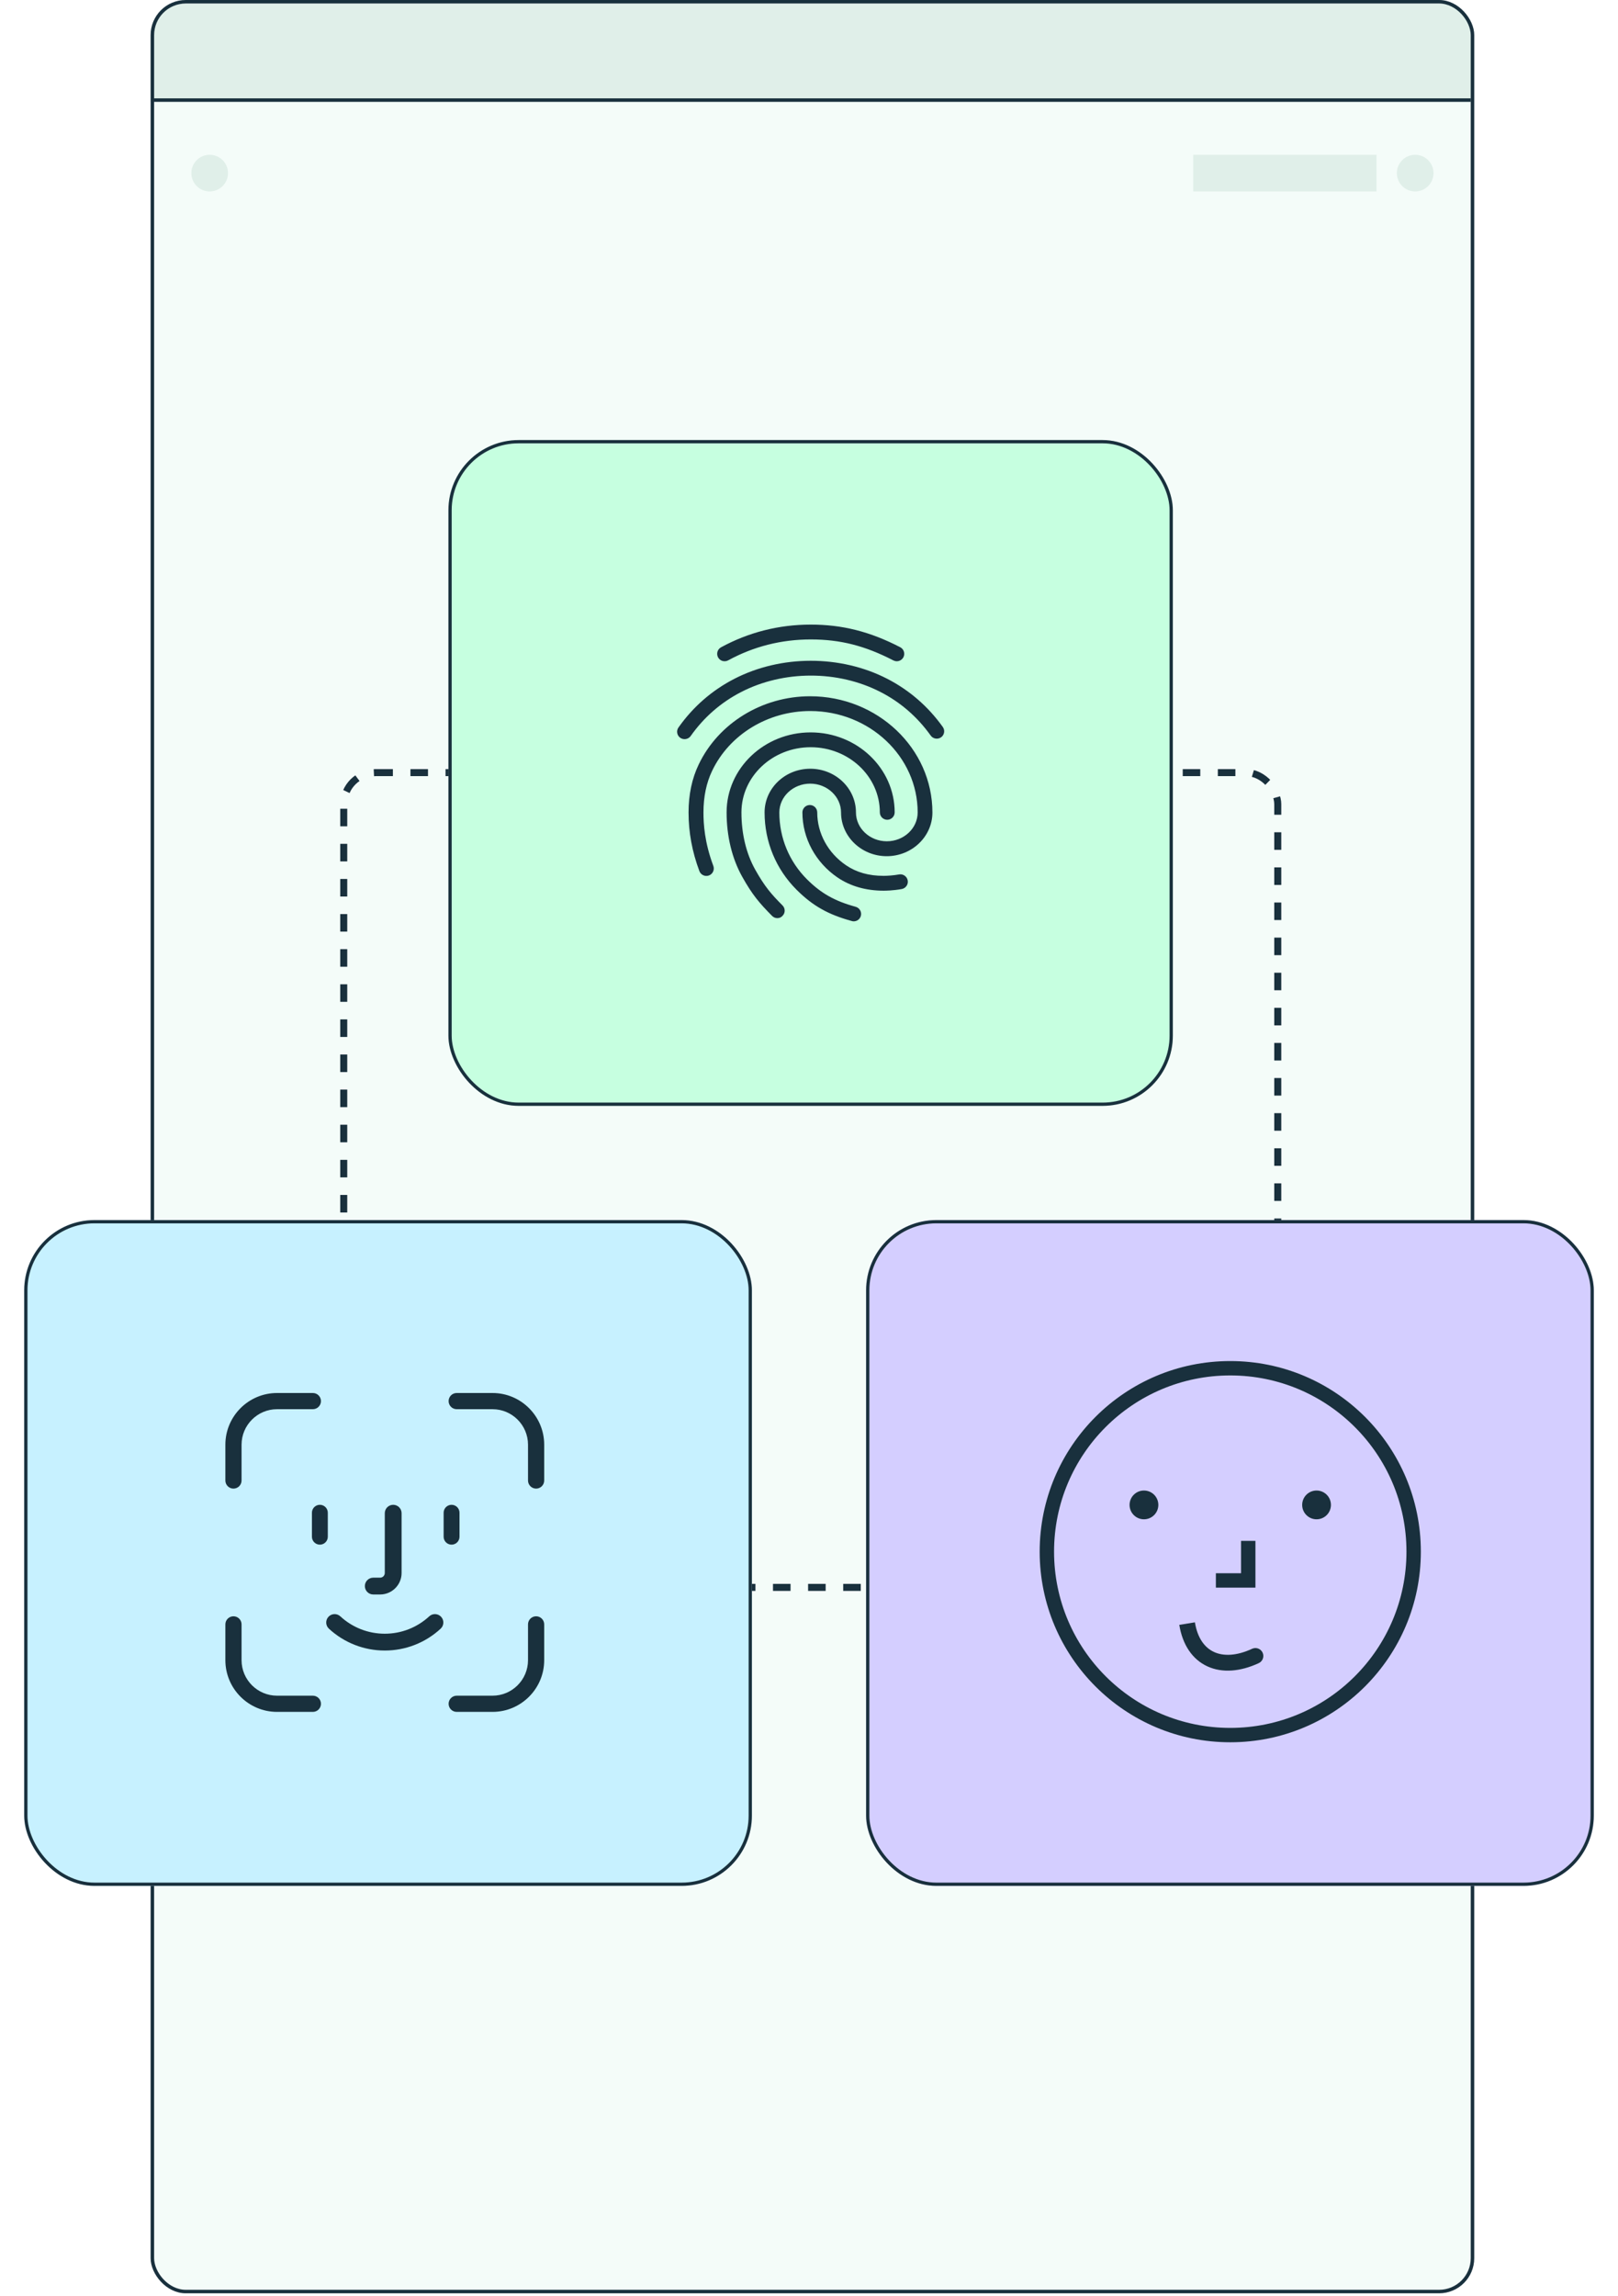 <svg width="401" height="569" viewBox="0 0 401 569" fill="none" xmlns="http://www.w3.org/2000/svg">
<g clip-path="url(#clip0_950_9694)">
<rect x="37.328" width="328.043" height="568.271" rx="8.702" fill="#F4FCF9"/>
<circle cx="51.966" cy="42.898" r="4.542" fill="#E0EFE9"/>
<circle cx="350.735" cy="42.898" r="4.542" fill="#E0EFE9"/>
<rect x="295.727" y="38.355" width="45.421" height="9.084" fill="#E0EFE9"/>
<rect x="37.328" y="1.01" width="328.043" height="24.225" fill="#E0EFE9"/>
<line x1="38.178" y1="24.802" x2="364.52" y2="24.802" stroke="#19303D" stroke-width="0.87"/>
<rect x="85.192" y="191.454" width="231.485" height="201.897" rx="7.832" stroke="#19303D" stroke-width="1.74" stroke-dasharray="4.35 4.35"/>
</g>
<rect x="37.763" y="0.435" width="327.172" height="567.4" rx="8.267" stroke="#19303D" stroke-width="0.87"/>
<g filter="url(#filter0_d_950_9694)">
<rect x="111.135" y="105.002" width="179.538" height="164.981" rx="17.405" fill="#C6FFE0"/>
<path d="M222.264 159.811C221.97 159.811 221.695 159.737 221.419 159.609C214.379 155.969 208.258 154.407 200.942 154.407C193.645 154.407 186.77 156.153 180.465 159.59C179.565 160.068 178.462 159.756 177.965 158.855C177.488 157.954 177.8 156.851 178.701 156.355C185.557 152.624 193.038 150.73 200.942 150.73C208.773 150.73 215.61 152.458 223.11 156.337C224.011 156.796 224.36 157.918 223.9 158.818C223.569 159.443 222.926 159.811 222.264 159.811ZM169.657 179.111C169.29 179.111 168.922 179.001 168.591 178.78C167.764 178.192 167.562 177.052 168.15 176.225C171.789 171.079 176.44 167.035 181.954 164.186C193.516 158.212 208.295 158.193 219.875 164.149C225.371 166.98 230.003 170.987 233.661 176.097C234.249 176.924 234.065 178.063 233.238 178.652C232.411 179.24 231.253 179.056 230.665 178.229C227.356 173.597 223.165 169.957 218.202 167.421C207.651 161.998 194.178 162.017 183.645 167.457C178.664 170.031 174.455 173.689 171.164 178.358C170.797 178.854 170.227 179.111 169.657 179.111ZM192.652 223.465C192.174 223.465 191.715 223.281 191.347 222.914C188.167 219.697 186.439 217.657 183.958 213.227C181.421 208.705 180.079 203.172 180.079 197.254C180.079 186.335 189.417 177.439 200.905 177.439C212.394 177.439 221.731 186.317 221.731 197.254C221.731 198.265 220.904 199.092 219.893 199.092C218.882 199.092 218.055 198.265 218.055 197.254C218.055 188.357 210.372 181.115 200.905 181.115C191.457 181.115 183.756 188.357 183.756 197.254C183.756 202.547 184.932 207.437 187.156 211.426C189.527 215.653 191.108 217.473 193.939 220.322C194.656 221.039 194.656 222.215 193.92 222.914C193.59 223.3 193.112 223.465 192.652 223.465ZM218.993 216.664C214.618 216.664 210.776 215.561 207.596 213.411C202.137 209.698 198.865 203.669 198.865 197.272C198.865 196.261 199.692 195.434 200.703 195.434C201.714 195.434 202.541 196.261 202.541 197.272C202.541 202.437 205.207 207.326 209.673 210.359C212.265 212.124 215.316 212.988 218.993 212.988C219.875 212.988 221.364 212.896 222.834 212.639C223.827 212.455 224.783 213.135 224.966 214.128C225.15 215.12 224.47 216.076 223.478 216.26C221.327 216.646 219.507 216.664 218.993 216.664ZM211.585 224.256C211.419 224.256 211.254 224.237 211.107 224.182C205.243 222.583 201.42 220.414 197.45 216.462C192.321 211.352 189.491 204.533 189.491 197.272C189.491 191.298 194.564 186.445 200.813 186.445C207.063 186.445 212.136 191.298 212.136 197.272C212.136 201.206 215.574 204.422 219.783 204.422C223.992 204.422 227.43 201.224 227.43 197.272C227.43 183.412 215.482 172.145 200.795 172.145C190.336 172.145 180.796 177.953 176.495 186.96C175.061 189.938 174.344 193.412 174.344 197.272C174.344 200.139 174.602 204.661 176.789 210.525C177.138 211.481 176.66 212.528 175.705 212.896C174.749 213.245 173.701 212.767 173.333 211.812C171.532 206.977 170.65 202.235 170.65 197.272C170.65 192.86 171.495 188.853 173.168 185.379C178.076 175.122 188.921 168.487 200.777 168.487C217.485 168.487 231.087 181.409 231.087 197.29C231.087 203.264 225.996 208.117 219.765 208.117C213.533 208.117 208.442 203.264 208.442 197.29C208.442 193.357 205.004 190.14 200.795 190.14C196.586 190.14 193.148 193.338 193.148 197.29C193.148 203.558 195.593 209.459 200.023 213.87C203.497 217.326 206.879 219.238 212.063 220.653C213.037 220.929 213.625 221.94 213.349 222.914C213.129 223.723 212.394 224.256 211.585 224.256Z" fill="#19303D"/>
<rect x="111.539" y="105.406" width="178.73" height="164.173" rx="17.001" stroke="#19303D" stroke-width="0.809"/>
</g>
<g filter="url(#filter1_d_950_9694)">
<rect x="6" y="298.288" width="180.347" height="164.981" rx="17.405" fill="#C7F1FF"/>
<path fill-rule="evenodd" clip-rule="evenodd" d="M59.868 362.82V353.946C59.868 349.096 63.814 345.149 68.665 345.149H77.539C78.647 345.149 79.545 344.251 79.545 343.143C79.545 342.035 78.647 341.137 77.539 341.137H68.665C61.602 341.137 55.855 346.883 55.855 353.946V362.82C55.855 363.928 56.754 364.826 57.862 364.826C58.97 364.826 59.868 363.928 59.868 362.82ZM77.539 416.141C78.647 416.141 79.545 417.039 79.545 418.147C79.545 419.255 78.647 420.154 77.539 420.154H68.665C61.602 420.154 55.855 414.407 55.855 407.344V398.47C55.855 397.362 56.754 396.464 57.862 396.464C58.97 396.464 59.868 397.362 59.868 398.47V407.344C59.868 412.195 63.814 416.141 68.665 416.141H77.539ZM134.872 398.47V407.344C134.872 414.407 129.126 420.154 122.063 420.154H113.189C112.081 420.154 111.183 419.255 111.183 418.147C111.183 417.039 112.081 416.141 113.189 416.141H122.063C126.913 416.141 130.86 412.195 130.86 407.344V398.47C130.86 397.362 131.758 396.464 132.866 396.464C133.974 396.464 134.872 397.362 134.872 398.47ZM134.872 353.946V362.82C134.872 363.928 133.974 364.826 132.866 364.826C131.758 364.826 130.86 363.928 130.86 362.82V353.946C130.86 349.096 126.913 345.149 122.063 345.149H113.189C112.081 345.149 111.183 344.251 111.183 343.143C111.183 342.035 112.081 341.137 113.189 341.137H122.063C129.126 341.137 134.872 346.883 134.872 353.946ZM109.208 399.538C110.054 398.757 110.106 397.439 109.325 396.594C108.544 395.748 107.226 395.696 106.381 396.477C103.373 399.255 99.46 400.785 95.363 400.785C91.265 400.785 87.352 399.255 84.344 396.477C83.499 395.696 82.181 395.748 81.4 396.594C80.62 397.439 80.672 398.757 81.517 399.538C85.297 403.029 90.214 404.952 95.363 404.952C100.511 404.952 105.428 403.029 109.208 399.538ZM99.531 370.922V385.738C99.531 388.674 97.142 391.062 94.206 391.062H92.509C91.358 391.062 90.425 390.13 90.425 388.979C90.425 387.828 91.358 386.896 92.509 386.896H94.206C94.845 386.896 95.364 386.376 95.364 385.738V370.922C95.364 369.772 96.297 368.839 97.447 368.839C98.598 368.839 99.531 369.772 99.531 370.922ZM113.883 376.748V370.807C113.883 369.72 113.002 368.839 111.916 368.839C110.829 368.839 109.948 369.72 109.948 370.807V376.748C109.948 377.835 110.829 378.716 111.916 378.716C113.002 378.716 113.883 377.835 113.883 376.748ZM77.307 376.748C77.307 377.835 78.188 378.716 79.275 378.716C80.362 378.716 81.243 377.835 81.243 376.748V370.807C81.243 369.72 80.362 368.839 79.275 368.839C78.188 368.839 77.307 369.72 77.307 370.807V376.748Z" fill="#19303D"/>
<rect x="6.404" y="298.692" width="179.538" height="164.173" rx="17.001" stroke="#19303D" stroke-width="0.809"/>
</g>
<g filter="url(#filter2_d_950_9694)">
<rect x="214.654" y="298.288" width="180.347" height="164.981" rx="17.405" fill="#D4CEFF"/>
<path fill-rule="evenodd" clip-rule="evenodd" d="M304.904 424.121C329.022 424.121 348.573 404.569 348.573 380.452C348.573 356.334 329.022 336.783 304.904 336.783C280.786 336.783 261.235 356.334 261.235 380.452C261.235 404.569 280.786 424.121 304.904 424.121ZM304.904 427.686C330.99 427.686 352.138 406.538 352.138 380.452C352.138 354.365 330.99 333.218 304.904 333.218C278.817 333.218 257.67 354.365 257.67 380.452C257.67 406.538 278.817 427.686 304.904 427.686Z" fill="#19303D"/>
<path fill-rule="evenodd" clip-rule="evenodd" d="M312.919 405.471C313.375 406.453 312.948 407.619 311.966 408.075C307.427 410.182 302.93 410.569 299.246 408.878C295.509 407.163 293.072 403.525 292.272 398.59L296.143 397.962C296.789 401.949 298.616 404.274 300.882 405.314C303.201 406.379 306.447 406.314 310.314 404.518C311.297 404.062 312.462 404.489 312.919 405.471Z" fill="#19303D"/>
<path fill-rule="evenodd" clip-rule="evenodd" d="M307.576 385.799V377.778H311.141V389.364H301.338V385.799H307.576Z" fill="#19303D"/>
<path d="M329.856 368.867C329.856 370.835 328.26 372.431 326.291 372.431C324.323 372.431 322.727 370.835 322.727 368.867C322.727 366.898 324.323 365.302 326.291 365.302C328.26 365.302 329.856 366.898 329.856 368.867Z" fill="#19303D"/>
<path d="M287.079 368.867C287.079 370.835 285.483 372.431 283.514 372.431C281.545 372.431 279.949 370.835 279.949 368.867C279.949 366.898 281.545 365.302 283.514 365.302C285.483 365.302 287.079 366.898 287.079 368.867Z" fill="#19303D"/>
<rect x="215.059" y="298.692" width="179.538" height="164.173" rx="17.001" stroke="#19303D" stroke-width="0.809"/>
</g>
<defs>
<filter id="filter0_d_950_9694" x="105.474" y="103.384" width="190.861" height="176.304" filterUnits="userSpaceOnUse" color-interpolation-filters="sRGB">
<feFlood flood-opacity="0" result="BackgroundImageFix"/>
<feColorMatrix in="SourceAlpha" type="matrix" values="0 0 0 0 0 0 0 0 0 0 0 0 0 0 0 0 0 0 127 0" result="hardAlpha"/>
<feOffset dy="4.044"/>
<feGaussianBlur stdDeviation="2.831"/>
<feComposite in2="hardAlpha" operator="out"/>
<feColorMatrix type="matrix" values="0 0 0 0 0 0 0 0 0 0 0 0 0 0 0 0 0 0 0.25 0"/>
<feBlend mode="normal" in2="BackgroundImageFix" result="effect1_dropShadow_950_9694"/>
<feBlend mode="normal" in="SourceGraphic" in2="effect1_dropShadow_950_9694" result="shape"/>
</filter>
<filter id="filter1_d_950_9694" x="0.339" y="296.671" width="191.67" height="176.304" filterUnits="userSpaceOnUse" color-interpolation-filters="sRGB">
<feFlood flood-opacity="0" result="BackgroundImageFix"/>
<feColorMatrix in="SourceAlpha" type="matrix" values="0 0 0 0 0 0 0 0 0 0 0 0 0 0 0 0 0 0 127 0" result="hardAlpha"/>
<feOffset dy="4.044"/>
<feGaussianBlur stdDeviation="2.831"/>
<feComposite in2="hardAlpha" operator="out"/>
<feColorMatrix type="matrix" values="0 0 0 0 0 0 0 0 0 0 0 0 0 0 0 0 0 0 0.25 0"/>
<feBlend mode="normal" in2="BackgroundImageFix" result="effect1_dropShadow_950_9694"/>
<feBlend mode="normal" in="SourceGraphic" in2="effect1_dropShadow_950_9694" result="shape"/>
</filter>
<filter id="filter2_d_950_9694" x="208.993" y="296.671" width="191.67" height="176.304" filterUnits="userSpaceOnUse" color-interpolation-filters="sRGB">
<feFlood flood-opacity="0" result="BackgroundImageFix"/>
<feColorMatrix in="SourceAlpha" type="matrix" values="0 0 0 0 0 0 0 0 0 0 0 0 0 0 0 0 0 0 127 0" result="hardAlpha"/>
<feOffset dy="4.044"/>
<feGaussianBlur stdDeviation="2.831"/>
<feComposite in2="hardAlpha" operator="out"/>
<feColorMatrix type="matrix" values="0 0 0 0 0 0 0 0 0 0 0 0 0 0 0 0 0 0 0.25 0"/>
<feBlend mode="normal" in2="BackgroundImageFix" result="effect1_dropShadow_950_9694"/>
<feBlend mode="normal" in="SourceGraphic" in2="effect1_dropShadow_950_9694" result="shape"/>
</filter>
<clipPath id="clip0_950_9694">
<rect x="37.328" width="328.043" height="568.271" rx="8.702" fill="white"/>
</clipPath>
</defs>
</svg>
